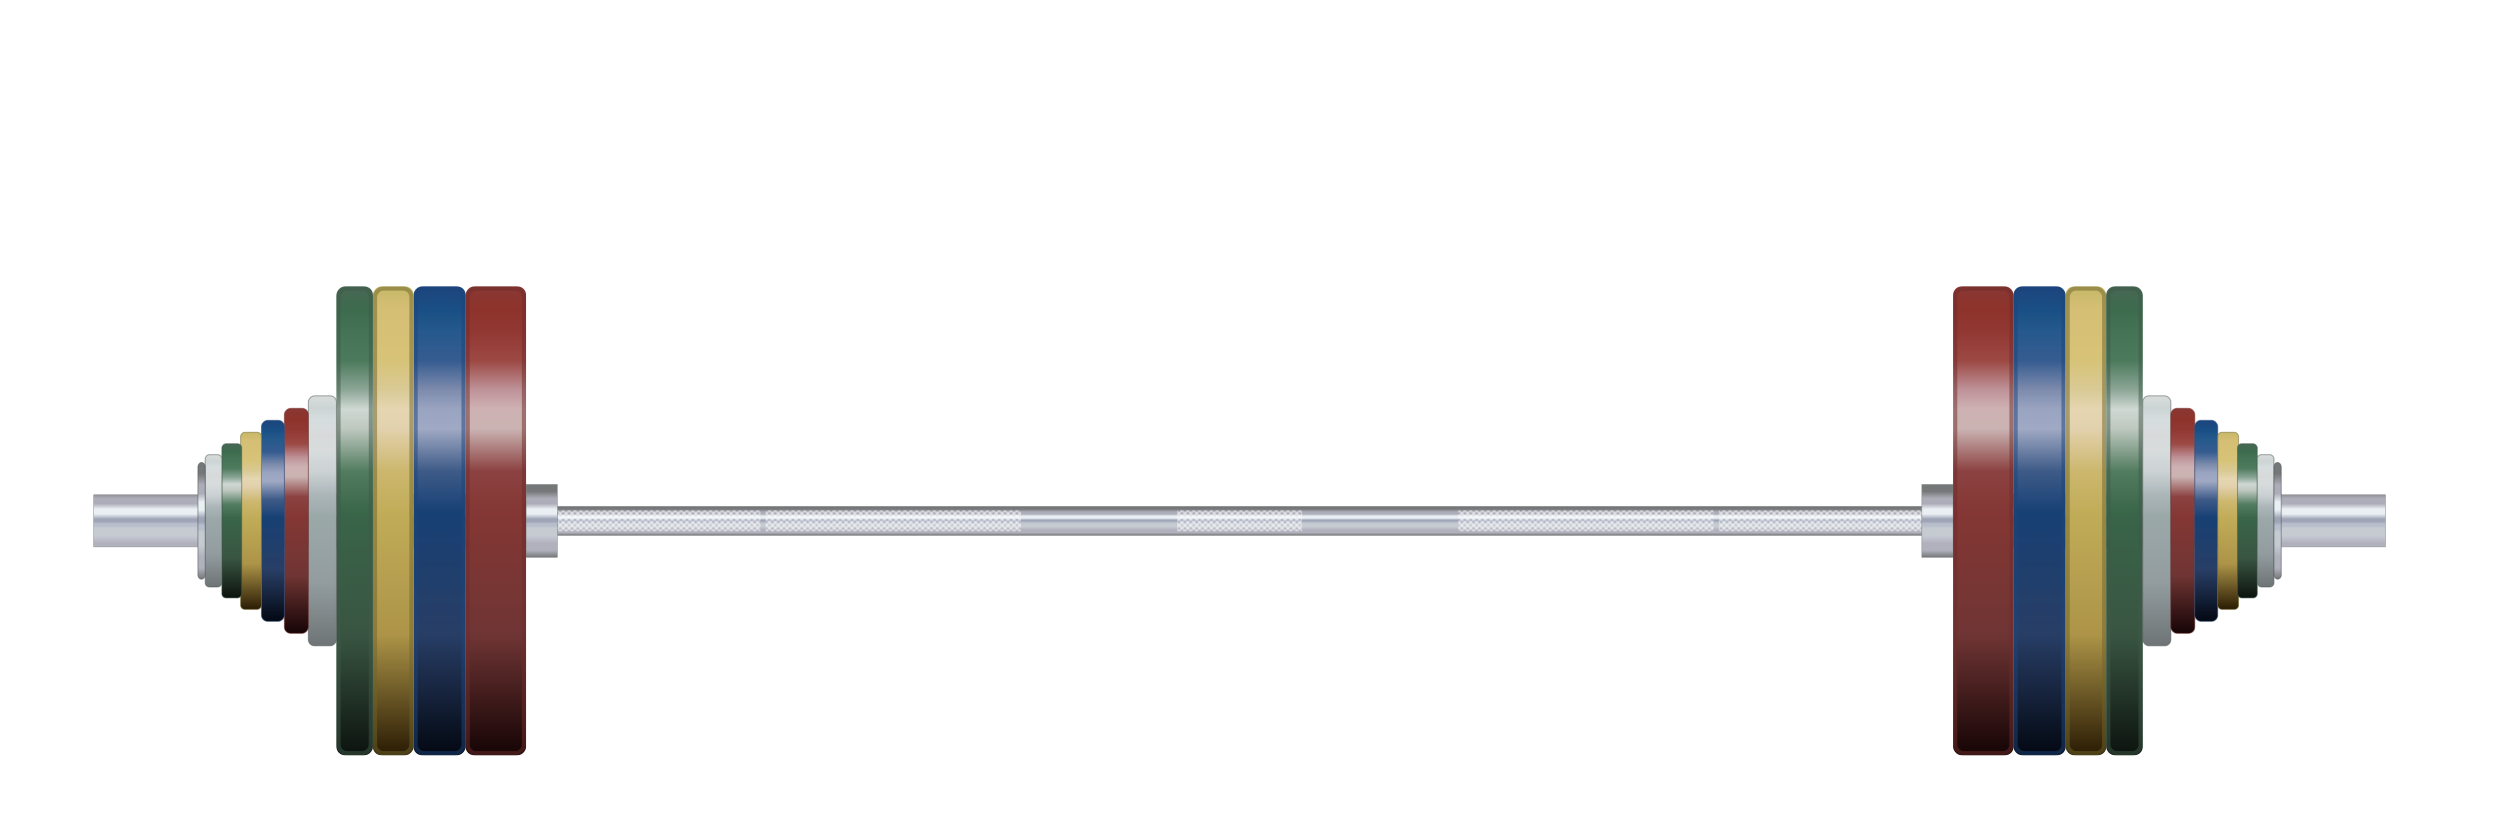 <svg xmlns="http://www.w3.org/2000/svg" width="1200" height="400" viewBox="0 0 2400 800"><defs><rect id="pwc" width="27" height="240" y="-120" fill="url(#whiteGradient)" stroke="#48514F" stroke-opacity=".5" stroke-width="1" rx="6" ry="6"/><rect id="prc" width="23" height="216" y="-108" fill="url(#redGradient)" stroke="#6F2C2A" stroke-opacity=".5" stroke-width="1" rx="6" ry="6"/><rect id="pbc" width="22" height="193" y="-96.5" fill="url(#blueGradient)" stroke="#1D447D" stroke-opacity=".5" stroke-width="1" rx="6" ry="6"/><rect id="pyc" width="20" height="170" y="-85" fill="url(#yellowGradient)" stroke="#6F652A" stroke-opacity=".5" stroke-width="1" rx="4" ry="4"/><rect id="pgc" width="19" height="148" y="-74" fill="url(#greenGradient)" stroke="#3F5A49" stroke-opacity=".5" stroke-width="1" rx="4" ry="4"/><rect id="pwc2" width="16" height="127" y="-63.5" fill="url(#whiteGradient)" stroke="#48514F" stroke-opacity=".5" stroke-width="1" rx="4" ry="4"/><rect id="pcc2" width="7" height="112" y="-56" fill="url(#chromeGradient)" stroke="#48514F" stroke-opacity=".5" stroke-width="1" rx="4" ry="4"/><linearGradient id="chromeGradient" x1="0%" x2="0%" y1="0%" y2="100%"><stop offset="0%" style="stop-color:#757778"/><stop offset="9.609%" style="stop-color:#757778"/><stop offset="19.218%" style="stop-color:#adadb9"/><stop offset="26.547%" style="stop-color:#adadb9"/><stop offset="33.876%" style="stop-color:#e9eff3"/><stop offset="40.717%" style="stop-color:#e9eff3"/><stop offset="47.557%" style="stop-color:#9fa4b6"/><stop offset="50.814%" style="stop-color:#9fa4b6"/><stop offset="54.072%" style="stop-color:#b8becc"/><stop offset="57.003%" style="stop-color:#b8becc"/><stop offset="59.935%" style="stop-color:#c6cbd2"/><stop offset="70.358%" style="stop-color:#c6cbd2"/><stop offset="80.782%" style="stop-color:#b1b1be"/><stop offset="90.391%" style="stop-color:#b1b1be"/><stop offset="100%" style="stop-color:#767779"/></linearGradient><linearGradient id="redGradient" x1="0%" x2="0%" y1="0%" y2="100%"><stop offset="0%" style="stop-color:#893734"/><stop offset="4.839%" style="stop-color:#8e332b"/><stop offset="9.677%" style="stop-color:#923833"/><stop offset="15.806%" style="stop-color:#9c4944"/><stop offset="21.936%" style="stop-color:#be9298"/><stop offset="26.129%" style="stop-color:#ceb2b3"/><stop offset="30.323%" style="stop-color:#cab3b2"/><stop offset="39.355%" style="stop-color:#8b4241"/><stop offset="48.387%" style="stop-color:#843734"/><stop offset="74.194%" style="stop-color:#6f3534"/><stop offset="100%" style="stop-color:#160405"/></linearGradient><linearGradient id="blueGradient" x1="0%" x2="0%" y1="0%" y2="100%"><stop offset="0%" style="stop-color:#1d447d"/><stop offset="4.839%" style="stop-color:#194f85"/><stop offset="9.677%" style="stop-color:#26598c"/><stop offset="15.806%" style="stop-color:#365c91"/><stop offset="21.936%" style="stop-color:#7c8bac"/><stop offset="26.129%" style="stop-color:#99a4c1"/><stop offset="30.323%" style="stop-color:#a0a9c4"/><stop offset="39.355%" style="stop-color:#3e5b88"/><stop offset="48.387%" style="stop-color:#174074"/><stop offset="74.194%" style="stop-color:#283e66"/><stop offset="100%" style="stop-color:#030812"/></linearGradient><linearGradient id="yellowGradient" x1="0%" x2="0%" y1="0%" y2="100%"><stop offset="0%" style="stop-color:#c6b868"/><stop offset="4.839%" style="stop-color:#d5bf75"/><stop offset="9.677%" style="stop-color:#d6c076"/><stop offset="15.806%" style="stop-color:#d7c378"/><stop offset="21.936%" style="stop-color:#d9ca95"/><stop offset="26.129%" style="stop-color:#e5d6b1"/><stop offset="30.323%" style="stop-color:#e2d1ad"/><stop offset="39.355%" style="stop-color:#ccb76e"/><stop offset="48.387%" style="stop-color:#c0ac58"/><stop offset="74.194%" style="stop-color:#ad9448"/><stop offset="100%" style="stop-color:#2a1c04"/></linearGradient><linearGradient id="greenGradient" x1="0%" x2="0%" y1="0%" y2="100%"><stop offset="0%" style="stop-color:#486754"/><stop offset="4.839%" style="stop-color:#3d6b4e"/><stop offset="9.677%" style="stop-color:#447356"/><stop offset="15.806%" style="stop-color:#4c7a5d"/><stop offset="21.936%" style="stop-color:#8ba596"/><stop offset="26.129%" style="stop-color:#cfd8d2"/><stop offset="30.323%" style="stop-color:#bec8bf"/><stop offset="39.355%" style="stop-color:#527c60"/><stop offset="48.387%" style="stop-color:#396549"/><stop offset="74.194%" style="stop-color:#395542"/><stop offset="100%" style="stop-color:#0c130e"/></linearGradient><linearGradient id="whiteGradient" x1="0%" x2="0%" y1="0%" y2="100%"><stop offset="0%" style="stop-color:#d9dddc"/><stop offset="4.839%" style="stop-color:#cdd4d4"/><stop offset="9.677%" style="stop-color:#d6dddf"/><stop offset="15.806%" style="stop-color:#d8dada"/><stop offset="21.936%" style="stop-color:#d8dcdc"/><stop offset="26.129%" style="stop-color:#d1d7d9"/><stop offset="30.323%" style="stop-color:#ccd2d4"/><stop offset="39.355%" style="stop-color:#acb6b9"/><stop offset="48.387%" style="stop-color:#9ba8a8"/><stop offset="74.194%" style="stop-color:#939da0"/><stop offset="100%" style="stop-color:#6e7476"/></linearGradient><g id="pr"><rect width="58" height="450" y="-225" fill="url(#redGradient)" rx="8" ry="8"/><rect width="54" height="446" x="2" y="-223" fill="transparent" stroke="#6F2C2A" stroke-opacity=".5" stroke-width="4" rx="8" ry="8"/></g><g id="pb"><rect width="50" height="450" y="-225" fill="url(#blueGradient)" rx="8" ry="8"/><rect width="46" height="446" x="2" y="-223" fill="transparent" stroke="#1D447D" stroke-opacity=".5" stroke-width="4" rx="8" ry="8"/></g><g id="py"><rect width="39" height="450" y="-225" fill="url(#yellowGradient)" rx="8" ry="8"/><rect width="35" height="446" x="2" y="-223" fill="transparent" stroke="#6F652A" stroke-opacity=".5" stroke-width="4" rx="8" ry="8"/></g><g id="pg"><rect width="35" height="450" y="-225" fill="url(#greenGradient)" rx="8" ry="8"/><rect width="31" height="446" x="2" y="-223" fill="transparent" stroke="#3F5A49" stroke-opacity=".5" stroke-width="4" rx="8" ry="8"/></g><g id="pk" filter="saturate(10%) brightness(80%)"><rect width="26" height="450" y="-225" fill="url(#blueGradient)" rx="8" ry="8"/><rect width="22" height="446" x="2" y="-223" fill="transparent" stroke="#3F5A49" stroke-opacity=".5" stroke-width="4" rx="8" ry="8"/></g><pattern id="knurlingPattern" width="4" height="4" patternTransform="rotate(45)" patternUnits="userSpaceOnUse"><path fill="#fff" d="M0 0h2v4H0z" opacity=".4"/><path fill="#fff" d="M0 0h4v2H0z" opacity=".4"/></pattern><filter id="dropshadow" width="120%" height="800%" y="-.3"><feGaussianBlur in="SourceAlpha" stdDeviation="10"/><feOffset dy="150" result="offsetblur"/><feComponentTransfer><feFuncA slope=".5" type="linear"/></feComponentTransfer><feMerge><feMergeNode/><feMergeNode in="SourceGraphic"/></feMerge></filter></defs><g id="shadowContainer" filter="url(#dropshadow)" transform="translate(100 350)"><path fill="url(#chromeGradient)" stroke="#8a8a8a" stroke-width=".5" d="M0-14h1310v28H0z" transform="translate(435)"/><path fill="url(#knurlingPattern)" d="M0-10h195v20H0zM200-10h245v20H200zM595-10h120v20H595zM865-10h245v20H865zM1115-10h195v20h-195z" transform="translate(435)"/><g id="sleeveContents" transform="translate(1745)"><path fill="url(#chromeGradient)" stroke="#8a8a8a" stroke-width=".5" d="M0-35h30v70H0zM30-25h415v50H30z"/><g id="plates" transform="translate(30)"><use href="#pr"/><use x="58" href="#pb"/><use x="108" href="#py"/><use x="147" href="#pg"/><use x="182" href="#pwc"/><use x="209" href="#prc"/><use x="232" href="#pbc"/><use x="254" href="#pyc"/><use x="273" href="#pgc"/><use x="292" href="#pwc2"/><use x="308" href="#pcc2"/></g></g><use href="#sleeveContents" transform="matrix(-1 0 0 1 2180 0)"/></g></svg>